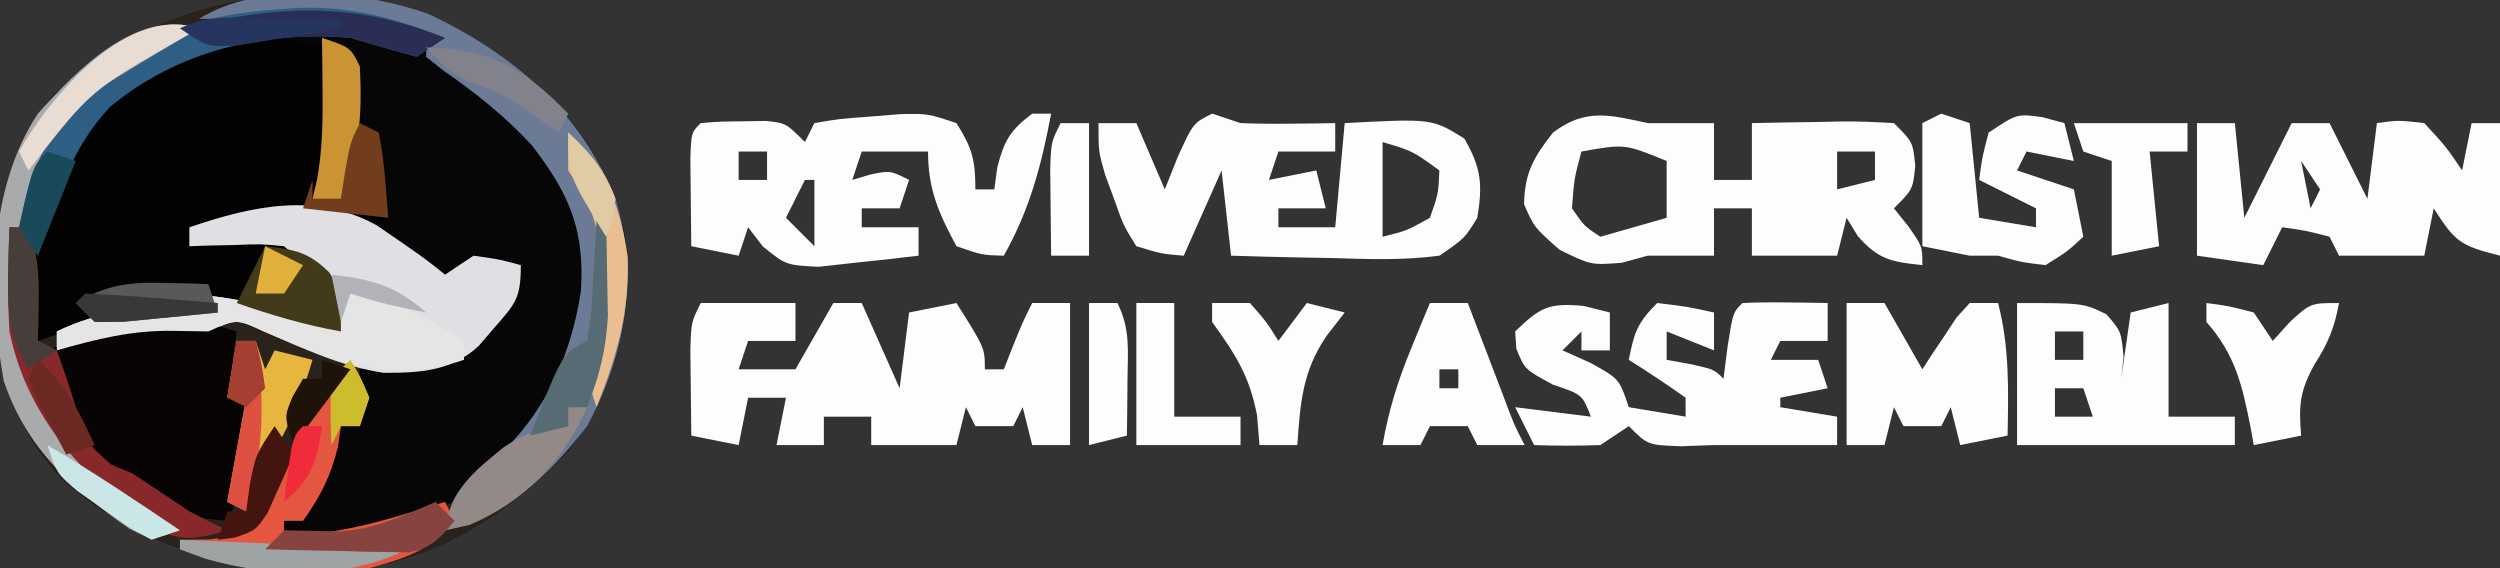 <?xml version="1.0" encoding="UTF-8"?>
<svg version="1.1" xmlns="http://www.w3.org/2000/svg" width="264" height="60">
<rect width="100%" height="100%" fill="#333333" stroke="none"/>
<path d="M0 0 C6.823 5.027 11.649 10.814 13.344 19.27 C14.334 27.471 12.447 35.187 7.426 41.793 C0.978 48.663 -6.938 53.7 -16.469 54.508 C-27.755 54.771 -37.065 52.522 -45.812 45.137 C-52.298 38.569 -52.969 31.299 -52.969 22.485 C-52.828 15.444 -51.613 9.72 -46.926 4.25 C-34.11 -7.9 -14.68 -9.563 0 0 Z " fill="#020202" transform="translate(52.656,5.73)"/>
<path d="M0 0 C6.823 5.027 11.649 10.814 13.344 19.27 C14.334 27.471 12.447 35.187 7.426 41.793 C0.978 48.663 -6.938 53.7 -16.469 54.508 C-27.755 54.771 -37.065 52.522 -45.812 45.137 C-52.298 38.569 -52.969 31.299 -52.969 22.485 C-52.828 15.444 -51.613 9.72 -46.926 4.25 C-34.11 -7.9 -14.68 -9.563 0 0 Z M-26.059 -4.52 C-34.193 -3.363 -41.384 0.643 -46.891 6.746 C-50.927 12.514 -50.904 18.032 -49.781 24.832 C-49.423 26.648 -49.054 28.462 -48.656 30.27 C-47.749 29.96 -46.841 29.651 -45.906 29.332 C-41.412 28.022 -36.885 27.802 -32.23 27.516 C-29.671 27.427 -29.671 27.427 -27.656 26.27 C-25.816 26.828 -25.816 26.828 -23.719 27.707 C-21.033 28.827 -19.633 29.27 -16.656 29.27 C-16.907 25.591 -17.271 23.714 -19.719 20.895 C-23.719 18.682 -26.121 18.898 -30.656 19.27 C-31.316 19.6 -31.976 19.93 -32.656 20.27 C-32.656 19.61 -32.656 18.95 -32.656 18.27 C-23.815 16.765 -17.293 16.029 -9.656 21.27 C-8.302 22.242 -6.958 23.228 -5.656 24.27 C-4.666 23.61 -3.676 22.95 -2.656 22.27 C0.031 22.645 0.031 22.645 2.344 23.27 C0.063 27.407 -1.896 30.666 -6.504 32.246 C-9.226 32.717 -11.901 33.073 -14.656 33.27 C-14.656 35.25 -14.656 37.23 -14.656 39.27 C-15.316 39.27 -15.976 39.27 -16.656 39.27 C-17.328 40.559 -17.993 41.851 -18.656 43.145 C-19.027 43.864 -19.399 44.583 -19.781 45.324 C-20.793 47.218 -20.793 47.218 -20.656 49.27 C-21.316 49.27 -21.976 49.27 -22.656 49.27 C-22.656 49.93 -22.656 50.59 -22.656 51.27 C-14.031 51.908 -7.093 49.548 -0.344 44.082 C5.855 38.26 9.293 31.098 9.844 22.645 C9.768 15.286 5.446 10.328 0.391 5.344 C-1.867 3.357 -3.962 1.617 -6.656 0.27 C-6.326 -0.39 -5.996 -1.05 -5.656 -1.73 C-12.787 -4.563 -18.478 -5.185 -26.059 -4.52 Z " fill="#29231B" transform="translate(52.656,5.73)"/>
<path d="M0 0 C9.141 -0.69 16.837 1.801 23.875 7.75 C29.077 12.812 33.187 17.375 33.562 24.875 C33.077 33.207 29.739 40.181 24.07 46.242 C18.799 50.718 11.794 54.177 4.812 54.062 C3.554 54.042 2.296 54.021 1 54 C1 53.34 1 52.68 1 52 C1.66 52 2.32 52 3 52 C3.289 51.278 3.578 50.556 3.875 49.812 C4.917 47.208 5.958 44.604 7 42 C7.66 42 8.32 42 9 42 C9 40.02 9 38.04 9 36 C9.724 35.948 10.449 35.897 11.195 35.844 C17.148 35.213 17.148 35.213 22.066 32.086 C23.515 30.11 24.818 28.145 26 26 C21.804 24.834 21.179 24.91 17 27 C14.69 25.02 12.38 23.04 10 21 C10.66 20.67 11.32 20.34 12 20 C10.76 13.828 9.104 7.933 7 2 C4.69 1.67 2.38 1.34 0 1 C0 0.67 0 0.34 0 0 Z " fill="#060606" transform="translate(29,3)"/>
<path d="M0 0 C3.3 0 6.6 0 10 0 C10 1.32 10 2.64 10 4 C8.35 4 6.7 4 5 4 C4.67 4.99 4.34 5.98 4 7 C5.98 7 7.96 7 10 7 C11.32 4.69 12.64 2.38 14 0 C14.99 0 15.98 0 17 0 C18.32 2.97 19.64 5.94 21 9 C21.33 6.36 21.66 3.72 22 1 C23.65 0.67 25.3 0.34 27 0 C30 4.75 30 4.75 30 7 C30.66 7 31.32 7 32 7 C32.309 6.216 32.619 5.433 32.938 4.625 C34 2 34 2 35 0 C36.32 0 37.64 0 39 0 C39 4.95 39 9.9 39 15 C37.68 15 36.36 15 35 15 C34.505 13.02 34.505 13.02 34 11 C33.67 11.66 33.34 12.32 33 13 C31.68 13 30.36 13 29 13 C28.67 12.34 28.34 11.68 28 11 C27.67 12.32 27.34 13.64 27 15 C24.03 15 21.06 15 18 15 C18 14.01 18 13.02 18 12 C16.35 12 14.7 12 13 12 C13 12.99 13 13.98 13 15 C11.35 15 9.7 15 8 15 C8.33 13.35 8.66 11.7 9 10 C7.68 10 6.36 10 5 10 C4.67 11.65 4.34 13.3 4 15 C2.35 14.67 0.7 14.34 -1 14 C-1.027 12.042 -1.046 10.083 -1.062 8.125 C-1.074 7.034 -1.086 5.944 -1.098 4.82 C-1 2 -1 2 0 0 Z M15 7 C16 9 16 9 16 9 Z M22 11 C23 14 23 14 23 14 Z " fill="#FDFDFD" transform="translate(74,32)"/>
<path d="M0 0 C0.66 0 1.32 0 2 0 C3.667 0 5.333 0 7 0 C7 1.98 7 3.96 7 6 C8.32 6 9.64 6 11 6 C11 4.02 11 2.04 11 0 C13.459 -0.054 15.916 -0.094 18.375 -0.125 C19.423 -0.15 19.423 -0.15 20.492 -0.176 C22.329 -0.193 24.166 -0.103 26 0 C28 2 28 2 28.25 4.5 C28 7 28 7 26 9 C26.495 9.619 26.99 10.238 27.5 10.875 C29 13 29 13 29 15 C25.758 14.65 24.385 14.438 22.188 11.938 C21.6 10.978 21.6 10.978 21 10 C20.67 11.32 20.34 12.64 20 14 C17.03 14 14.06 14 11 14 C11 12.35 11 10.7 11 9 C9.68 9 8.36 9 7 9 C7 10.65 7 12.3 7 14 C4.667 14 2.333 14 0 14 C-0.907 14.248 -1.815 14.495 -2.75 14.75 C-6 15 -6 15 -9.312 13.375 C-12 11 -12 11 -13.062 8.562 C-12.98 5.2 -12.063 3.632 -10 1 C-6.588 -1.588 -4.033 -0.877 0 0 Z M-7 3 C-7.767 5.851 -7.767 5.851 -8 9 C-6.687 10.9 -6.687 10.9 -5 12 C-2.69 11.34 -0.38 10.68 2 10 C2 8.02 2 6.04 2 4 C-2.431 2.187 -2.431 2.187 -7 3 Z M20 3 C20 4.32 20 5.64 20 7 C21.32 6.67 22.64 6.34 24 6 C24 5.01 24 4.02 24 3 C22.68 3 21.36 3 20 3 Z " fill="#FDFDFD" transform="translate(174,13)"/>
<path d="M0 0 C1.648 2.602 2 3.862 2 7 C2.66 7 3.32 7 4 7 C4.103 6.237 4.206 5.474 4.312 4.688 C5.047 1.816 5.672 0.77 8 -1 C8.66 -1 9.32 -1 10 -1 C8.971 4.446 7.754 9.118 5 14 C2.688 13.938 2.688 13.938 0 13 C-1.88 9.499 -3 6.992 -3 3 C-5.31 3 -7.62 3 -10 3 C-10.33 3.99 -10.66 4.98 -11 6 C-10.381 5.814 -9.762 5.629 -9.125 5.438 C-7 5 -7 5 -5 6 C-5.33 6.99 -5.66 7.98 -6 9 C-7.32 9 -8.64 9 -10 9 C-10 9.66 -10 10.32 -10 11 C-8.02 11 -6.04 11 -4 11 C-4 11.99 -4 12.98 -4 14 C-6.247 14.276 -8.498 14.52 -10.75 14.75 C-12.003 14.889 -13.256 15.028 -14.547 15.172 C-18 15 -18 15 -20.453 13.016 C-21.219 12.018 -21.219 12.018 -22 11 C-22.33 11.99 -22.66 12.98 -23 14 C-24.65 13.67 -26.3 13.34 -28 13 C-28.027 11.021 -28.046 9.042 -28.062 7.062 C-28.074 5.96 -28.086 4.858 -28.098 3.723 C-28 1 -28 1 -27 0 C-25.004 -0.168 -25.004 -0.168 -22.562 -0.188 C-21.358 -0.209 -21.358 -0.209 -20.129 -0.23 C-18 0 -18 0 -16 2 C-15.67 1.34 -15.34 0.68 -15 0 C-12.383 -0.449 -12.383 -0.449 -9.125 -0.688 C-8.055 -0.774 -6.985 -0.86 -5.883 -0.949 C-3 -1 -3 -1 0 0 Z M-23 3 C-23 3.99 -23 4.98 -23 6 C-22.01 6 -21.02 6 -20 6 C-20 5.01 -20 4.02 -20 3 C-20.99 3 -21.98 3 -23 3 Z M-16 6 C-16.66 7.32 -17.32 8.64 -18 10 C-17.01 10.99 -16.02 11.98 -15 13 C-15 10.69 -15 8.38 -15 6 C-15.33 6 -15.66 6 -16 6 Z " fill="#FDFDFD" transform="translate(101,13)"/>
<path d="M0 0 C0.99 0.33 1.98 0.66 3 1 C4.728 1.068 6.458 1.085 8.188 1.062 C9.089 1.053 9.99 1.044 10.918 1.035 C11.949 1.018 11.949 1.018 13 1 C13 1.99 13 2.98 13 4 C11.02 4 9.04 4 7 4 C6.67 4.99 6.34 5.98 6 7 C7.65 6.67 9.3 6.34 11 6 C11.33 7.32 11.66 8.64 12 10 C10.35 10 8.7 10 7 10 C7 10.66 7 11.32 7 12 C8.98 12 10.96 12 13 12 C13.33 8.37 13.66 4.74 14 1 C23.216 0.515 23.216 0.515 26.625 2.625 C28.422 5.729 28.589 7.467 28 11 C26.672 13.172 26.672 13.172 24 15 C20.24 15.501 16.534 15.375 12.75 15.25 C11.719 15.232 10.688 15.214 9.625 15.195 C7.082 15.148 4.542 15.082 2 15 C1.67 12.03 1.34 9.06 1 6 C-0.32 8.97 -1.64 11.94 -3 15 C-5.355 14.805 -5.355 14.805 -8 14 C-9.363 11.82 -9.363 11.82 -10.312 9.125 C-10.802 7.799 -10.802 7.799 -11.301 6.445 C-12 4 -12 4 -12 1 C-10.68 1 -9.36 1 -8 1 C-7.01 3.31 -6.02 5.62 -5 8 C-4.319 6.298 -4.319 6.298 -3.625 4.562 C-2 1 -2 1 0 0 Z M18 3 C18 6.3 18 9.6 18 13 C20.524 12.375 20.524 12.375 23 11 C23.894 8.452 23.894 8.452 24 6 C21.186 3.951 21.186 3.951 18 3 Z " fill="#FDFDFD" transform="translate(128,12)"/>
<path d="M0 0 C0.907 0.227 1.815 0.454 2.75 0.688 C2.75 2.007 2.75 3.328 2.75 4.688 C1.76 4.688 0.77 4.688 -0.25 4.688 C-0.25 4.027 -0.25 3.368 -0.25 2.688 C-0.91 3.348 -1.57 4.008 -2.25 4.688 C-1.281 5.121 -0.311 5.554 0.688 6 C3.75 7.688 3.75 7.688 4.75 10.688 C7.72 11.182 7.72 11.182 10.75 11.688 C10.75 11.027 10.75 10.367 10.75 9.688 C8.789 8.298 6.788 6.961 4.75 5.688 C5.323 2.82 5.611 1.826 7.75 -0.312 C10.875 0.062 10.875 0.062 13.75 0.688 C13.75 2.007 13.75 3.328 13.75 4.688 C12.1 4.027 10.45 3.368 8.75 2.688 C8.75 3.678 8.75 4.668 8.75 5.688 C9.554 5.832 10.359 5.976 11.188 6.125 C13.75 6.688 13.75 6.688 14.75 7.688 C14.894 6.553 15.039 5.419 15.188 4.25 C15.75 0.688 15.75 0.688 16.75 -0.312 C18.269 -0.384 19.792 -0.396 21.312 -0.375 C22.139 -0.366 22.965 -0.357 23.816 -0.348 C24.454 -0.336 25.093 -0.324 25.75 -0.312 C25.75 1.008 25.75 2.328 25.75 3.688 C24.1 3.688 22.45 3.688 20.75 3.688 C20.42 4.348 20.09 5.008 19.75 5.688 C21.4 5.688 23.05 5.688 24.75 5.688 C25.245 7.173 25.245 7.173 25.75 8.688 C24.1 9.018 22.45 9.348 20.75 9.688 C20.75 10.018 20.75 10.348 20.75 10.688 C23.72 11.182 23.72 11.182 26.75 11.688 C26.75 12.678 26.75 13.668 26.75 14.688 C22.417 14.688 18.083 14.688 13.75 14.688 C12.595 14.729 11.44 14.77 10.25 14.812 C6.75 14.688 6.75 14.688 4.75 12.688 C3.76 13.348 2.77 14.008 1.75 14.688 C-0.582 14.767 -2.918 14.775 -5.25 14.688 C-5.91 13.367 -6.57 12.047 -7.25 10.688 C-4.61 11.018 -1.97 11.348 0.75 11.688 C-0.157 9.351 -0.157 9.351 -3.25 8.312 C-6.25 6.688 -6.25 6.688 -7.125 4.5 C-7.166 3.902 -7.207 3.304 -7.25 2.688 C-4.613 0.152 -3.741 -0.36 0 0 Z " fill="#FDFDFD" transform="translate(167.25,32.312)"/>
<path d="M0 0 C1.32 0 2.64 0 4 0 C4.33 3.3 4.66 6.6 5 10 C6.65 6.7 8.3 3.4 10 0 C11.32 0 12.64 0 14 0 C15.32 2.64 16.64 5.28 18 8 C18.33 5.36 18.66 2.72 19 0 C21.25 -0.312 21.25 -0.312 24 0 C26.312 2.5 26.312 2.5 28 5 C28.33 3.35 28.66 1.7 29 0 C29.99 0 30.98 0 32 0 C32 4.62 32 9.24 32 14 C27.706 12.926 27.253 12.492 25 9 C24.67 10.65 24.34 12.3 24 14 C21 14 18 14 15 14 C14.67 13.34 14.34 12.68 14 12 C11.473 11.344 11.473 11.344 9 11 C8.34 12.32 7.68 13.64 7 15 C4.69 14.67 2.38 14.34 0 14 C0 9.38 0 4.76 0 0 Z M11 4 C11.33 5.65 11.66 7.3 12 9 C12.33 8.34 12.66 7.68 13 7 C12.34 6.01 11.68 5.02 11 4 Z " fill="#FDFDFD" transform="translate(232,13)"/>
<path d="M0 0 C4.946 3.394 4.946 3.394 7.188 5.188 C8.178 4.527 9.168 3.868 10.188 3.188 C12.875 3.562 12.875 3.562 15.188 4.188 C15.188 7.71 14.62 8.245 12.375 10.812 C11.853 11.424 11.331 12.035 10.793 12.664 C7.916 15.394 4.557 15.566 0.715 15.559 C-3.773 14.9 -7.816 12.975 -11.957 11.184 C-14.832 9.855 -14.832 9.855 -17.812 11.188 C-19.638 11.157 -19.638 11.157 -21.5 11.125 C-25.89 11.052 -29.602 11.984 -33.812 13.188 C-33.812 12.527 -33.812 11.867 -33.812 11.188 C-29.258 8.984 -24.783 8.599 -19.812 8.188 C-19.812 7.857 -19.812 7.527 -19.812 7.188 C-13.944 7.711 -9.264 8.949 -3.812 11.188 C-5.736 5.873 -5.736 5.873 -9.812 2.188 C-12.328 1.946 -12.328 1.946 -15 2.062 C-16.352 2.09 -16.352 2.09 -17.73 2.117 C-18.761 2.152 -18.761 2.152 -19.812 2.188 C-19.812 1.528 -19.812 0.868 -19.812 0.188 C-13.183 -2.069 -6.414 -3.584 0 0 Z " fill="#E0E0E4" transform="translate(39.812,23.812)"/>
<path d="M0 0 C-0.33 2.31 -0.66 4.62 -1 7 C-0.34 7 0.32 7 1 7 C0.859 8.792 0.712 10.584 0.562 12.375 C0.481 13.373 0.4 14.37 0.316 15.398 C0 18 0 18 -1 20 C-6.97 19.702 -10.863 17.111 -15 13 C-20 5.819 -20 5.819 -20 2 C-13.191 -0.648 -7.19 -2.397 0 0 Z " fill="#080404" transform="translate(25,35)"/>
<path d="M0 0 C8.931 4.242 15.944 10.236 19.688 19.5 C22.177 27.827 20.771 35.91 16.688 43.5 C12.364 49.022 8.522 52.599 1.688 54.5 C2.245 51.059 3.141 49.837 5.938 47.812 C11.811 43.063 14.892 36.65 16.031 29.273 C16.457 22.739 14.806 18.988 10.844 13.832 C7.984 10.739 4.864 8.274 1.41 5.875 C0.842 5.421 0.273 4.968 -0.312 4.5 C-0.312 3.84 -0.312 3.18 -0.312 2.5 C-5.783 0.655 -10.501 0.247 -16.25 0.375 C-17.029 0.384 -17.808 0.393 -18.611 0.402 C-20.512 0.426 -22.412 0.462 -24.312 0.5 C-17.811 -3.584 -6.983 -2.509 0 0 Z " fill="#6B7B96" transform="translate(45.312,1.5)"/>
<path d="M0 0 C7 0 7 0 9.438 1.188 C11 3 11 3 11.25 5.688 C11.168 6.451 11.085 7.214 11 8 C11.33 5.69 11.66 3.38 12 1 C13.32 0.67 14.64 0.34 16 0 C16 3.96 16 7.92 16 12 C18.31 12 20.62 12 23 12 C23 12.99 23 13.98 23 15 C15.333 15 7.667 15 0 15 C0 10.05 0 5.1 0 0 Z M4 3 C4 3.99 4 4.98 4 6 C4.99 6 5.98 6 7 6 C7 5.01 7 4.02 7 3 C6.01 3 5.02 3 4 3 Z M4 9 C4 9.99 4 10.98 4 12 C5.32 12 6.64 12 8 12 C7.67 11.01 7.34 10.02 7 9 C6.01 9 5.02 9 4 9 Z M12 10 C13 12 13 12 13 12 Z " fill="#FDFDFD" transform="translate(213,32)"/>
<path d="M0 0 C1.32 0 2.64 0 4 0 C5.32 2.31 6.64 4.62 8 7 C8.326 6.495 8.652 5.989 8.988 5.469 C9.644 4.494 9.644 4.494 10.312 3.5 C10.742 2.85 11.171 2.201 11.613 1.531 C12.071 1.026 12.529 0.521 13 0 C13.99 0 14.98 0 16 0 C17.206 4.672 17.094 9.215 17 14 C15.35 14.33 13.7 14.66 12 15 C11.67 13.68 11.34 12.36 11 11 C10.67 11.66 10.34 12.32 10 13 C8.68 13 7.36 13 6 13 C5.67 12.34 5.34 11.68 5 11 C4.67 12.32 4.34 13.64 4 15 C2.68 15 1.36 15 0 15 C0 10.05 0 5.1 0 0 Z M12 7 C13 9 13 9 13 9 Z " fill="#FDFDFD" transform="translate(195,32)"/>
<path d="M0 0 C0.99 0.33 1.98 0.66 3 1 C3.33 4.3 3.66 7.6 4 11 C6.97 11.495 6.97 11.495 10 12 C10 11.34 10 10.68 10 10 C8.02 9.01 6.04 8.02 4 7 C4.312 4.625 4.312 4.625 5 2 C8 0 8 0 10.688 0.375 C11.451 0.581 12.214 0.787 13 1 C13.33 2.32 13.66 3.64 14 5 C12.35 4.67 10.7 4.34 9 4 C8.67 4.66 8.34 5.32 8 6 C9.98 6.66 11.96 7.32 14 8 C14.33 9.65 14.66 11.3 15 13 C13.312 14.562 13.312 14.562 11 16 C8.438 15.688 8.438 15.688 6 15 C5.01 15 4.02 15 3 15 C1.35 14.67 -0.3 14.34 -2 14 C-2 9.71 -2 5.42 -2 1 C-1.34 0.67 -0.68 0.34 0 0 Z " fill="#FDFDFD" transform="translate(205,12)"/>
<path d="M0 0 C1.062 1.812 1.062 1.812 2 4 C1.67 4.99 1.34 5.98 1 7 C0.34 7 -0.32 7 -1 7 C-1.103 7.722 -1.206 8.444 -1.312 9.188 C-2.068 12.278 -3.155 14.417 -5 17 C-5.66 17 -6.32 17 -7 17 C-7 17.66 -7 18.32 -7 19 C1.638 17.561 1.638 17.561 10 15 C10.33 15.66 10.66 16.32 11 17 C8.438 20.131 5.846 20.93 2 22 C-4.914 22.577 -11.47 22.43 -18 20 C-18 19.67 -18 19.34 -18 19 C-16.933 18.987 -15.865 18.974 -14.766 18.961 C-11.119 18.405 -11.119 18.405 -9.721 16.56 C-8.611 14.62 -7.66 12.666 -6.75 10.625 C-3.047 2.808 -3.047 2.808 0 0 Z " fill="#E45640" transform="translate(37,38)"/>
<path d="M0 0 C5.776 -0.231 10.457 1.036 15.805 3.16 C14.815 3.82 13.825 4.48 12.805 5.16 C10.465 4.518 8.132 3.847 5.805 3.16 C-3.386 2.394 -12.339 4.484 -19.543 10.422 C-23.695 14.79 -25.491 20.48 -27.195 26.16 C-29.195 23.16 -29.195 23.16 -29.086 20.742 C-27.154 12.389 -23.311 8.707 -16.195 4.16 C-10.947 0.906 -5.998 0.438 0 0 Z " fill="#2E5E83" transform="translate(31.195,0.84)"/>
<path d="M0 0 C4.772 0.485 8.572 1.102 13 3 C13.99 3 14.98 3 16 3 C16.33 2.01 16.66 1.02 17 0 C21.755 0.576 24.97 2.551 29 5 C29 5.66 29 6.32 29 7 C21.018 9.661 15.299 7.216 7.855 3.996 C4.981 2.667 4.981 2.667 2 4 C0.175 3.969 0.175 3.969 -1.688 3.938 C-6.078 3.864 -9.789 4.797 -14 6 C-14 5.34 -14 4.68 -14 4 C-9.445 1.796 -4.971 1.412 0 1 C0 0.67 0 0.34 0 0 Z " fill="#E5E5E6" transform="translate(20,31)"/>
<path d="M0 0 C-0.664 0.387 -1.328 0.773 -2.012 1.172 C-4.693 2.753 -7.346 4.374 -10 6 C-11.423 6.835 -11.423 6.835 -12.875 7.688 C-17.575 12.802 -19.219 19.742 -19.5 26.562 C-19.153 34.667 -16.155 41.583 -10.66 47.527 C-8 49.887 -5.175 51.412 -2 53 C-5 54 -5 54 -7.305 52.848 C-13.46 48.573 -18.131 44.474 -20.602 37.238 C-22.242 28.025 -22.287 17.004 -17 9 C-12.864 4.371 -6.482 -2.161 0 0 Z " fill="#A9AAAB" transform="translate(21,3)"/>
<path d="M0 0 C1.32 0 2.64 0 4 0 C4.349 0.915 4.699 1.83 5.059 2.773 C5.514 3.962 5.969 5.15 6.438 6.375 C7.116 8.15 7.116 8.15 7.809 9.961 C8.893 12.86 8.893 12.86 10 15 C8.35 15 6.7 15 5 15 C4.67 14.34 4.34 13.68 4 13 C2.68 13 1.36 13 0 13 C-0.33 13.66 -0.66 14.32 -1 15 C-2.32 15 -3.64 15 -5 15 C-4.373 11.338 -3.355 8.118 -1.938 4.688 C-1.394 3.363 -1.394 3.363 -0.84 2.012 C-0.563 1.348 -0.286 0.684 0 0 Z M1 7 C1 7.66 1 8.32 1 9 C1.66 9 2.32 9 3 9 C3 8.34 3 7.68 3 7 C2.34 7 1.68 7 1 7 Z " fill="#FDFDFD" transform="translate(151,32)"/>
<path d="M0 0 C0.66 0 1.32 0 2 0 C2.961 2.882 3.106 4.699 3.062 7.688 C3.053 8.496 3.044 9.304 3.035 10.137 C3.024 10.752 3.012 11.366 3 12 C3.66 12.33 4.32 12.66 5 13 C5.72 14.981 6.38 16.985 7 19 C8.046 22.659 8.046 22.659 10.75 25.062 C11.492 25.372 12.235 25.681 13 26 C15 27.333 17 28.667 19 30 C20.319 30.694 21.646 31.375 23 32 C20.128 32.843 18.563 33.234 15.754 32.066 C8.142 26.843 1.91 20.322 0 11 C-0.22 7.317 -0.183 3.684 0 0 Z " fill="#88282A" transform="translate(1,24)"/>
<path d="M0 0 C2.375 0.312 2.375 0.312 5 1 C5.66 1.99 6.32 2.98 7 4 C7.598 3.34 8.196 2.68 8.812 2 C11 0 11 0 14 0 C13.521 2.587 12.876 4.193 11.438 6.438 C9.858 9.253 9.728 10.83 10 14 C8.35 14.33 6.7 14.66 5 15 C4.89 14.397 4.781 13.793 4.668 13.172 C3.783 8.713 3.072 5.491 0 2 C0 1.34 0 0.68 0 0 Z " fill="#FEFEFE" transform="translate(233,32)"/>
<path d="M0 0 C1.32 0 2.64 0 4 0 C5.75 2 5.75 2 7 4 C7.99 2.68 8.98 1.36 10 0 C11.32 0.33 12.64 0.66 14 1 C13.361 1.825 12.721 2.65 12.062 3.5 C9.536 7.232 9.306 10.557 9 15 C7.68 15 6.36 15 5 15 C4.918 13.969 4.835 12.938 4.75 11.875 C3.938 7.678 2.471 5.427 0 2 C0 1.34 0 0.68 0 0 Z " fill="#FDFDFD" transform="translate(128,32)"/>
<path d="M0 0 C1.32 0 2.64 0 4 0 C4 3.96 4 7.92 4 12 C6.31 12 8.62 12 11 12 C11 12.99 11 13.98 11 15 C7.37 15 3.74 15 0 15 C0 10.05 0 5.1 0 0 Z " fill="#FDFDFD" transform="translate(120,32)"/>
<path d="M0 0 C3.96 0 7.92 0 12 0 C12 0.99 12 1.98 12 3 C10.68 3 9.36 3 8 3 C8.33 6.3 8.66 9.6 9 13 C7.35 13.33 5.7 13.66 4 14 C4 10.7 4 7.4 4 4 C3.01 3.67 2.02 3.34 1 3 C0.67 2.01 0.34 1.02 0 0 Z " fill="#FEFEFE" transform="translate(219,13)"/>
<path d="M0 0 C0.66 0 1.32 0 2 0 C2.33 0.99 2.66 1.98 3 3 C3.33 2.34 3.66 1.68 4 1 C5.32 1.33 6.64 1.66 8 2 C6.981 5.483 5.764 8.566 3.938 11.688 C1.936 14.848 1.936 14.848 1 18 C0.34 17.67 -0.32 17.34 -1 17 C-0.34 13.37 0.32 9.74 1 6 C0.34 6 -0.32 6 -1 6 C-0.67 4.02 -0.34 2.04 0 0 Z " fill="#E7B63F" transform="translate(25,36)"/>
<path d="M0 0 C3.062 0.331 4.601 0.601 6.812 2.812 C8 5 8 5 8 9 C4.194 8.328 0.648 7.273 -3 6 C-2.01 4.02 -1.02 2.04 0 0 Z " fill="#423A19" transform="translate(28,26)"/>
<path d="M0 0 C0.99 0 1.98 0 3 0 C4.382 2.765 4.095 5.046 4.062 8.125 C4.053 9.221 4.044 10.316 4.035 11.445 C4.024 12.288 4.012 13.131 4 14 C2.68 14.33 1.36 14.66 0 15 C0 10.05 0 5.1 0 0 Z " fill="#FEFEFE" transform="translate(115,32)"/>
<path d="M0 0 C-0.99 0.66 -1.98 1.32 -3 2 C-5.34 1.358 -7.673 0.687 -10 0 C-14.054 -0.358 -17.798 -0.033 -21.812 0.625 C-25 1 -25 1 -28 -1 C-17.726 -3.402 -9.918 -3.939 0 0 Z " fill="#2A2E54" transform="translate(47,4)"/>
<path d="M0 0 C0.66 0 1.32 0 2 0 C-0.564 5.706 -4.661 10.022 -10.438 12.438 C-11.283 12.623 -12.129 12.809 -13 13 C-12.278 8.62 -10.178 6.982 -6.855 4.262 C-4.613 2.737 -2.703 2.164 0 2 C0 1.34 0 0.68 0 0 Z " fill="#938A87" transform="translate(60,43)"/>
<path d="M0 0 C0.99 0 1.98 0 3 0 C3 4.62 3 9.24 3 14 C1.68 14 0.36 14 -1 14 C-1.027 12.042 -1.046 10.083 -1.062 8.125 C-1.074 7.034 -1.086 5.944 -1.098 4.82 C-1 2 -1 2 0 0 Z " fill="#FEFEFE" transform="translate(112,13)"/>
<path d="M0 0 C3.93 3.588 5.602 8.004 6.293 13.207 C6.503 18.922 5.096 23.722 3 29 C2 26 2 26 3 23 C3.146 20.711 3.221 18.418 3.25 16.125 C3.276 14.911 3.302 13.696 3.328 12.445 C2.975 8.738 1.98 7.074 0 4 C0 2.68 0 1.36 0 0 Z " fill="#E9BE92" transform="translate(60,14)"/>
<path d="M0 0 C3 1 3 1 4 3 C4.262 8.237 3.975 12.062 2 17 C1.01 17 0.02 17 -1 17 C-0.836 16.305 -0.673 15.61 -0.504 14.895 C0.041 11.765 0.097 8.862 0.062 5.688 C0.053 4.619 0.044 3.55 0.035 2.449 C0.024 1.641 0.012 0.833 0 0 Z " fill="#CB9333" transform="translate(34,4)"/>
<path d="M0 0 C0.33 0 0.66 0 1 0 C1.054 2.208 1.093 4.417 1.125 6.625 C1.148 7.855 1.171 9.085 1.195 10.352 C1.003 13.943 0.303 16.667 -1 20 C-1.66 20 -2.32 20 -3 20 C-3 20.66 -3 21.32 -3 22 C-4.32 22.33 -5.64 22.66 -7 23 C-3.621 14.31 -3.621 14.31 -1 13 C-0.53 9.954 -0.53 9.954 -0.375 6.438 C-0.3 5.24 -0.225 4.042 -0.148 2.809 C-0.099 1.882 -0.05 0.955 0 0 Z " fill="#576B74" transform="translate(63,23)"/>
<path d="M0 0 C0.66 0.33 1.32 0.66 2 1 C2.598 3.983 2.743 6.963 3 10 C0.03 9.67 -2.94 9.34 -6 9 C-5.67 8.01 -5.34 7.02 -5 6 C-5 6.66 -5 7.32 -5 8 C-4.01 8 -3.02 8 -2 8 C-1.783 6.577 -1.783 6.577 -1.562 5.125 C-1 2 -1 2 0 0 Z " fill="#723D1D" transform="translate(38,13)"/>
<path d="M0 0 C7.92 0.33 15.84 0.66 24 1 C17.549 4.226 9.629 3.992 2.688 2 C1.801 1.67 0.914 1.34 0 1 C0 0.67 0 0.34 0 0 Z " fill="#9EA4A4" transform="translate(19,57)"/>
<path d="M0 0 C0.66 0 1.32 0 2 0 C2.961 2.882 3.106 4.699 3.062 7.688 C3.053 8.496 3.044 9.304 3.035 10.137 C3.024 10.752 3.012 11.366 3 12 C3.66 12.33 4.32 12.66 5 13 C4.01 13.66 3.02 14.32 2 15 C-0.026 11.651 -0.217 9.13 -0.125 5.25 C-0.098 3.773 -0.098 3.773 -0.07 2.266 C-0.047 1.518 -0.024 0.77 0 0 Z " fill="#473D3B" transform="translate(1,24)"/>
<path d="M0 0 C0.66 0.66 1.32 1.32 2 2 C0.427 3.866 -0.455 4.902 -2.901 5.341 C-3.598 5.325 -4.294 5.309 -5.012 5.293 C-5.769 5.283 -6.526 5.274 -7.307 5.264 C-8.485 5.226 -8.485 5.226 -9.688 5.188 C-10.883 5.167 -10.883 5.167 -12.104 5.146 C-14.069 5.111 -16.035 5.057 -18 5 C-17.34 4.34 -16.68 3.68 -16 3 C-14.081 3.033 -12.161 3.069 -10.242 3.129 C-6.485 2.913 -3.439 1.474 0 0 Z " fill="#86433F" transform="translate(46,53)"/>
<path d="M0 0 C0.892 0.018 1.784 0.036 2.703 0.055 C3.716 0.089 3.716 0.089 4.75 0.125 C5.08 1.115 5.41 2.105 5.75 3.125 C3.626 3.346 1.501 3.552 -0.625 3.75 C-1.808 3.866 -2.992 3.982 -4.211 4.102 C-5.214 4.109 -6.217 4.117 -7.25 4.125 C-7.91 3.465 -8.57 2.805 -9.25 2.125 C-6.038 0.219 -3.711 -0.098 0 0 Z " fill="#595959" transform="translate(17.25,29.875)"/>
<path d="M0 0 C-0.664 0.387 -1.328 0.773 -2.012 1.172 C-11.454 6.561 -11.454 6.561 -18 15 C-18.33 14.34 -18.66 13.68 -19 13 C-15.572 7.001 -7.52 -2.507 0 0 Z " fill="#E9DCD2" transform="translate(21,3)"/>
<path d="M0 0 C6.94 0.244 10.173 2.067 15 7 C14.67 7.66 14.34 8.32 14 9 C13.113 8.381 12.226 7.763 11.312 7.125 C8.205 4.981 8.205 4.981 5.312 3.938 C2.908 2.963 1.679 1.944 0 0 Z " fill="#82828D" transform="translate(45,5)"/>
<path d="M0 0 C0.66 0 1.32 0 2 0 C3.046 6.587 2.833 11.592 1 18 C0.34 17.67 -0.32 17.34 -1 17 C-0.34 13.37 0.32 9.74 1 6 C0.34 6 -0.32 6 -1 6 C-0.67 4.02 -0.34 2.04 0 0 Z " fill="#DE5041" transform="translate(25,36)"/>
<path d="M0 0 C0.66 0.99 1.32 1.98 2 3 C1.435 4.32 0.847 5.631 0.25 6.938 C-0.237 8.034 -0.237 8.034 -0.734 9.152 C-2 11 -2 11 -4.141 11.754 C-5.061 11.876 -5.061 11.876 -6 12 C-5.67 11.01 -5.34 10.02 -5 9 C-4.34 9 -3.68 9 -3 9 C-2.876 8.072 -2.752 7.144 -2.625 6.188 C-2 3 -2 3 0 0 Z " fill="#44150F" transform="translate(29,45)"/>
<path d="M0 0 C4.806 2.791 9.392 5.898 14 9 C13.01 9.33 12.02 9.66 11 10 C8.555 8.672 8.555 8.672 5.875 6.75 C4.986 6.126 4.096 5.502 3.18 4.859 C1 3 1 3 0 0 Z " fill="#CAE6E6" transform="translate(5,47)"/>
<path d="M0 0 C1.06 0.007 1.06 0.007 2.141 0.014 C3.885 0.025 5.63 0.043 7.375 0.062 C7.375 0.393 7.375 0.723 7.375 1.062 C5.107 1.452 2.835 1.824 0.562 2.188 C-0.702 2.396 -1.967 2.605 -3.27 2.82 C-6.625 3.062 -6.625 3.062 -9.625 1.062 C-6.56 -0.47 -3.357 -0.04 0 0 Z " fill="#26355F" transform="translate(28.625,1.938)"/>
<path d="M0 0 C2.969 2.545 4.362 5.49 6 9 C5.01 9.33 4.02 9.66 3 10 C2.303 8.713 1.618 7.421 0.938 6.125 C0.363 5.046 0.363 5.046 -0.223 3.945 C-0.479 3.303 -0.736 2.661 -1 2 C-0.67 1.34 -0.34 0.68 0 0 Z " fill="#6C2923" transform="translate(4,38)"/>
<path d="M0 0 C0.99 0.33 1.98 0.66 3 1 C1.68 4.3 0.36 7.6 -1 11 C-1.66 10.01 -2.32 9.02 -3 8 C-1.556 1.556 -1.556 1.556 0 0 Z " fill="#184A59" transform="translate(5,16)"/>
<path d="M0 0 C1.062 1.812 1.062 1.812 2 4 C1.67 4.99 1.34 5.98 1 7 C0.34 7 -0.32 7 -1 7 C-1.33 7.66 -1.66 8.32 -2 9 C-2.125 5.625 -2.125 5.625 -2 2 C-1.34 1.34 -0.68 0.68 0 0 Z " fill="#CDBD2D" transform="translate(37,38)"/>
<path d="M0 0 C0.99 0.33 1.98 0.66 3 1 C0.03 4.96 0.03 4.96 -3 9 C-4 6 -4 6 -3.062 3.812 C-2.537 2.915 -2.537 2.915 -2 2 C-1.34 2 -0.68 2 0 2 C0 1.34 0 0.68 0 0 Z " fill="#1E1309" transform="translate(34,38)"/>
<path d="M0 0 C2.333 2.121 3.915 4.016 5 7 C4.625 9.25 4.625 9.25 4 11 C0 4.5 0 4.5 0 0 Z " fill="#DFCCA4" transform="translate(60,14)"/>
<path d="M0 0 C4.219 0.479 6.797 1.166 10 4 C7.237 3.477 4.674 2.891 2 2 C1.67 2.99 1.34 3.98 1 5 C0.67 3.35 0.34 1.7 0 0 Z " fill="#B2B2B9" transform="translate(35,29)"/>
<path d="M0 0 C2.357 0.09 4.712 0.247 7.062 0.438 C8.353 0.539 9.643 0.641 10.973 0.746 C12.471 0.872 12.471 0.872 14 1 C14 1.33 14 1.66 14 2 C11.876 2.221 9.751 2.427 7.625 2.625 C6.442 2.741 5.258 2.857 4.039 2.977 C3.036 2.984 2.033 2.992 1 3 C0.34 2.34 -0.32 1.68 -1 1 C-0.67 0.67 -0.34 0.34 0 0 Z " fill="#383838" transform="translate(9,31)"/>
<path d="M0 0 C0.66 0 1.32 0 2 0 C1.502 3.688 0.899 5.605 -2 8 C-1.125 1.125 -1.125 1.125 0 0 Z " fill="#F02C3B" transform="translate(32,45)"/>
<path d="M0 0 C0.66 0 1.32 0 2 0 C2.625 2.375 2.625 2.375 3 5 C2.34 5.66 1.68 6.32 1 7 C0.34 6.67 -0.32 6.34 -1 6 C-0.67 4.02 -0.34 2.04 0 0 Z " fill="#A53F32" transform="translate(25,36)"/>
<path d="M0 0 C1.32 0.66 2.64 1.32 4 2 C3.01 3.485 3.01 3.485 2 5 C1.01 5 0.02 5 -1 5 C-0.67 3.35 -0.34 1.7 0 0 Z " fill="#E1B03A" transform="translate(28,26)"/>
</svg>
